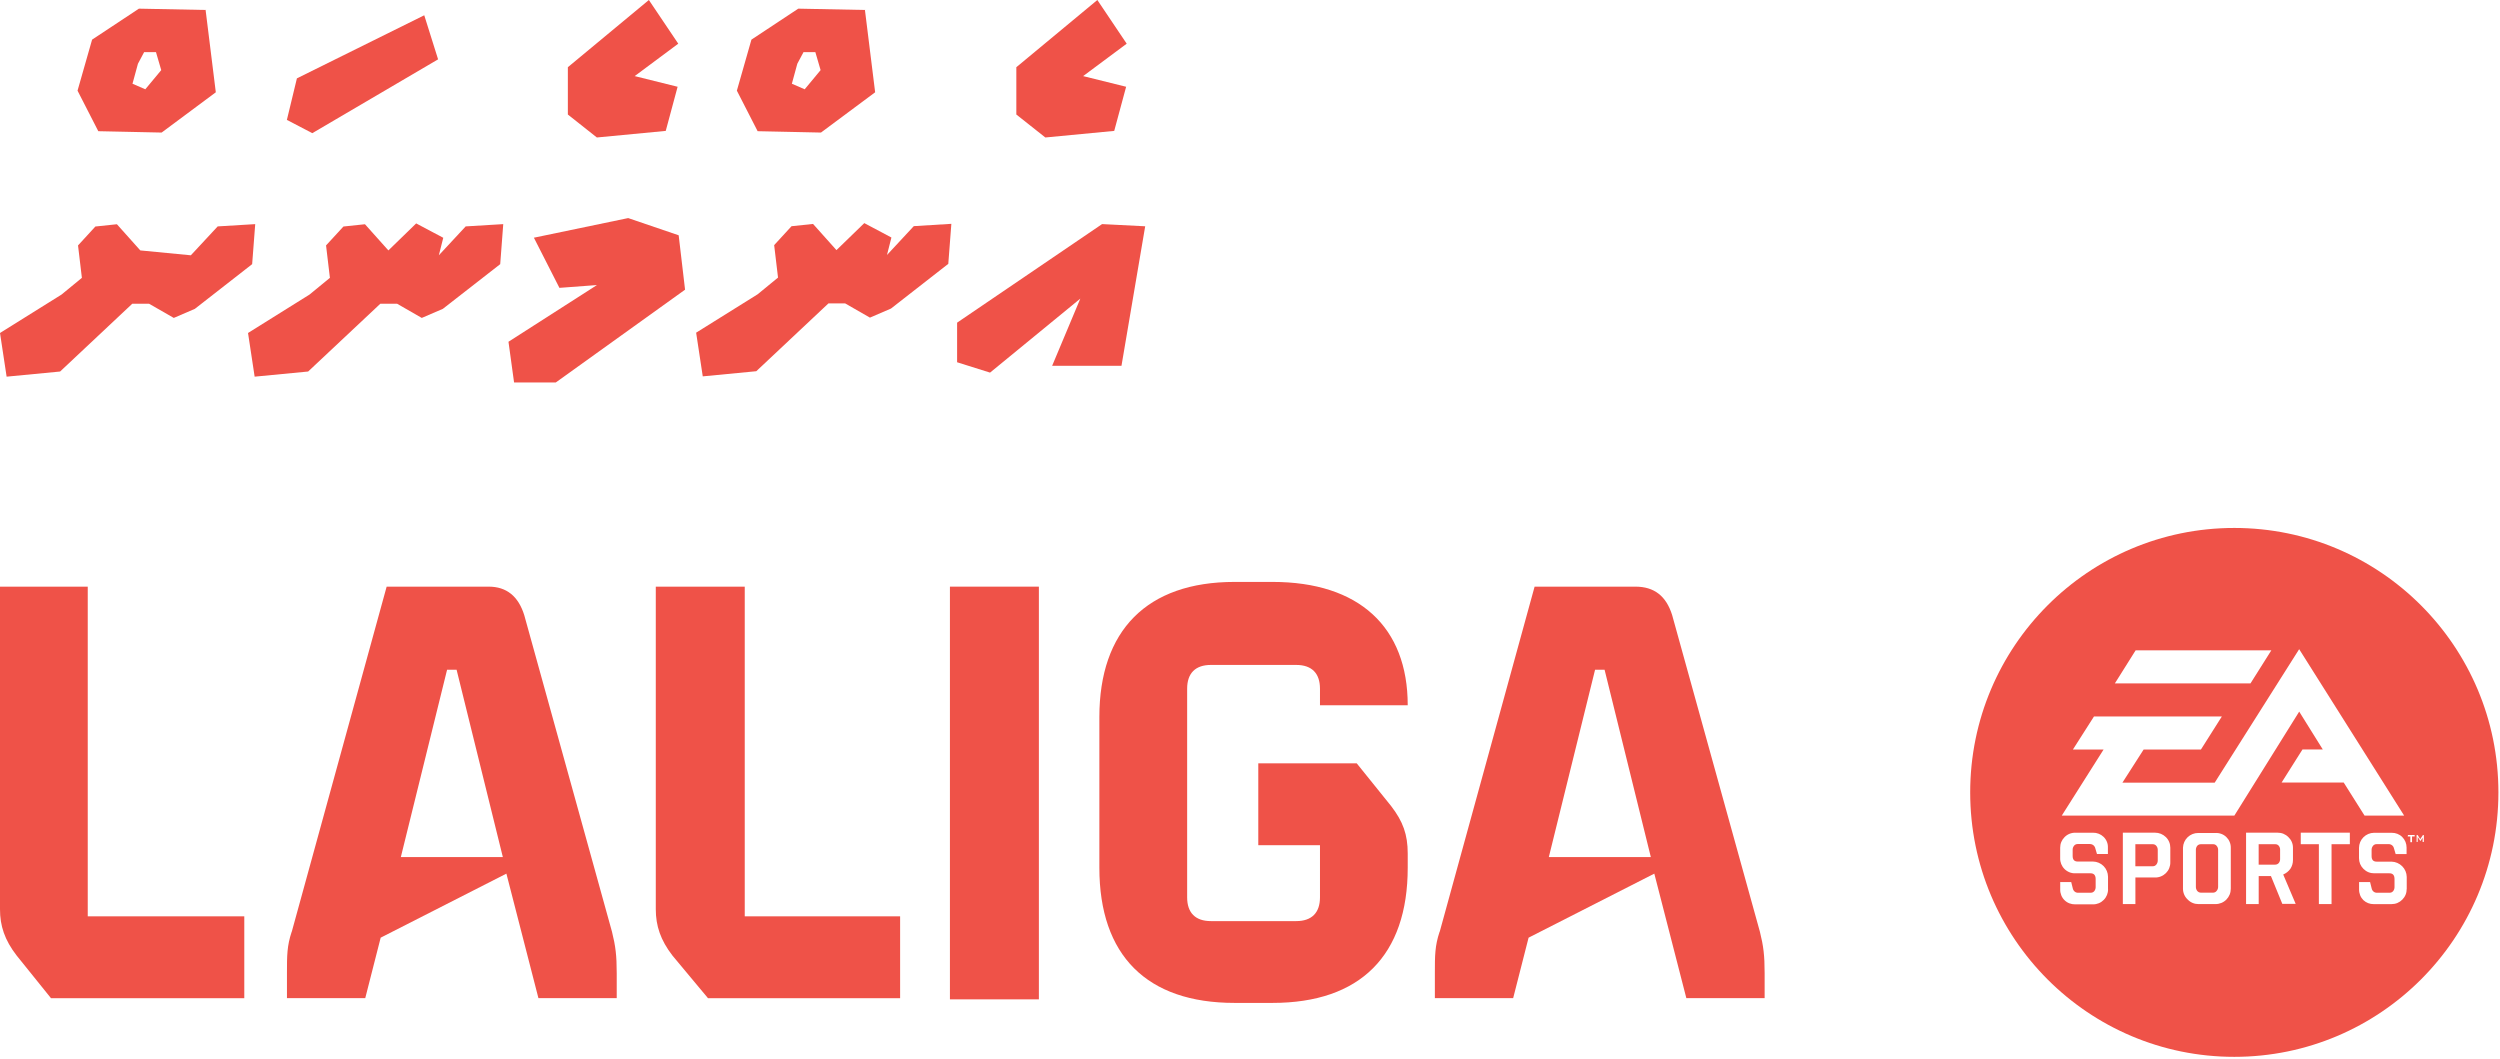 <svg width="661" height="280" viewBox="0 0 661 280" fill="none" xmlns="http://www.w3.org/2000/svg">
<path d="M291.389 59.25L253.059 85.31V95.78L261.769 98.52L285.639 78.95L278.189 96.71H296.519L302.789 59.83L291.389 59.25Z" fill="#EF5248"/>
<path d="M234.519 67.42L235.689 62.8L228.519 58.99L221.159 66.13L214.969 59.21L209.279 59.81L204.689 64.81L205.709 73.39L200.319 77.81L184.059 87.96L185.809 99.51L199.959 98.15L219.039 80.22H223.459L230.009 83.98L235.579 81.58L250.729 69.76L251.539 59.18L241.609 59.79L234.519 67.42Z" fill="#EF5248"/>
<path d="M116.028 67.5L117.198 62.87L110.038 59.07L102.688 66.21L96.498 59.29L90.808 59.89L86.208 64.89L87.228 73.46L81.828 77.89L65.578 88.04L67.328 99.59L81.468 98.23L100.568 80.3H104.978L111.518 84.06L117.088 81.66L132.258 69.84L133.058 59.26L123.128 59.86L116.028 67.5Z" fill="#EF5248"/>
<path d="M50.46 67.5L37.1 66.21L30.91 59.29L25.22 59.89L20.63 64.89L21.65 73.46L16.26 77.89L0 88.04L1.75 99.59L15.89 98.23L34.98 80.3H39.4L45.95 84.06L51.52 81.66L66.67 69.84L67.48 59.26L57.56 59.86L50.46 67.5Z" fill="#EF5248"/>
<path d="M166.091 57.66L141.161 62.85L147.911 76.11L157.831 75.37L134.441 90.36L135.921 101.13H146.941L181.131 76.59L179.441 62.21L166.091 57.66Z" fill="#EF5248"/>
<path d="M115.832 15.689L112.172 4.039L78.502 20.719L75.852 31.699L82.572 35.209L115.832 15.689Z" fill="#EF5248"/>
<path d="M217.078 35.039L231.388 24.399L228.688 2.639L211.058 2.289L198.678 10.479L194.828 23.969L200.318 34.689L217.068 35.049L217.078 35.039ZM209.368 22.139L210.808 16.859L212.448 13.779H215.578L216.968 18.539L212.758 23.609L209.368 22.139Z" fill="#EF5248"/>
<path d="M176.021 34.61L179.161 22.94L167.811 20.12L179.331 11.55L171.561 0L150.141 17.77V30.28L157.811 36.35L176.021 34.61Z" fill="#EF5248"/>
<path d="M294.599 34.61L297.749 22.94L286.379 20.12L297.899 11.55L290.139 0L268.719 17.77V30.28L276.389 36.35L294.599 34.61Z" fill="#EF5248"/>
<path d="M42.75 35.039L57.06 24.399L54.36 2.639L36.73 2.289L24.35 10.479L20.5 23.969L25.99 34.689L42.74 35.049L42.75 35.039ZM35.03 22.139L36.47 16.859L38.11 13.779H41.24L42.63 18.539L38.42 23.609L35.03 22.139Z" fill="#EF5248"/>
<path d="M602.52 223.64C602.41 223.5 602.26 223.39 602.09 223.31C601.92 223.23 601.75 223.2 601.56 223.21H597.19V228.61H601.56C601.74 228.61 601.92 228.58 602.08 228.5C602.24 228.42 602.39 228.32 602.51 228.18C602.76 227.87 602.88 227.47 602.86 227.07V224.74C602.89 224.34 602.76 223.94 602.51 223.63L602.52 223.64ZM602.52 223.64C602.41 223.5 602.26 223.39 602.09 223.31C601.92 223.23 601.75 223.2 601.56 223.21H597.19V228.61H601.56C601.74 228.61 601.92 228.58 602.08 228.5C602.24 228.42 602.39 228.32 602.51 228.18C602.76 227.87 602.88 227.47 602.86 227.07V224.74C602.89 224.34 602.76 223.94 602.51 223.63L602.52 223.64ZM570.11 223.64C570 223.5 569.85 223.39 569.68 223.31C569.51 223.23 569.34 223.2 569.15 223.21H564.59V229.04H569.15C569.33 229.04 569.51 229.01 569.68 228.94C569.84 228.86 569.99 228.75 570.11 228.61C570.37 228.29 570.51 227.89 570.5 227.48V224.74C570.52 224.34 570.39 223.94 570.11 223.64ZM586.09 223.64C585.97 223.5 585.83 223.39 585.66 223.31C585.49 223.23 585.32 223.2 585.13 223.21H581.93C581.74 223.21 581.56 223.24 581.39 223.31C581.22 223.38 581.07 223.49 580.94 223.64C580.7 223.96 580.57 224.35 580.59 224.75V234.46C580.58 234.85 580.7 235.24 580.94 235.55C581.06 235.7 581.21 235.82 581.38 235.9C581.55 235.98 581.74 236.02 581.93 236.02H585.13C585.31 236.02 585.5 235.98 585.66 235.9C585.83 235.82 585.97 235.7 586.08 235.55C586.34 235.25 586.48 234.86 586.47 234.46V224.75C586.49 224.34 586.35 223.95 586.08 223.64H586.09ZM602.52 223.64C602.41 223.5 602.26 223.39 602.09 223.31C601.92 223.23 601.75 223.2 601.56 223.21H597.19V228.61H601.56C601.74 228.61 601.92 228.58 602.08 228.5C602.24 228.42 602.39 228.32 602.51 228.18C602.76 227.87 602.88 227.47 602.86 227.07V224.74C602.89 224.34 602.76 223.94 602.51 223.63L602.52 223.64ZM602.52 223.64C602.41 223.5 602.26 223.39 602.09 223.31C601.92 223.23 601.75 223.2 601.56 223.21H597.19V228.61H601.56C601.74 228.61 601.92 228.58 602.08 228.5C602.24 228.42 602.39 228.32 602.51 228.18C602.76 227.87 602.88 227.47 602.86 227.07V224.74C602.89 224.34 602.76 223.94 602.51 223.63L602.52 223.64ZM586.09 223.64C585.97 223.5 585.83 223.39 585.66 223.31C585.49 223.23 585.32 223.2 585.13 223.21H581.93C581.74 223.21 581.56 223.24 581.39 223.31C581.22 223.38 581.07 223.49 580.94 223.64C580.7 223.96 580.57 224.35 580.59 224.75V234.46C580.58 234.85 580.7 235.24 580.94 235.55C581.06 235.7 581.21 235.82 581.38 235.9C581.55 235.98 581.74 236.02 581.93 236.02H585.13C585.31 236.02 585.5 235.98 585.66 235.9C585.83 235.82 585.97 235.7 586.08 235.55C586.34 235.25 586.48 234.86 586.47 234.46V224.75C586.49 224.34 586.35 223.95 586.08 223.64H586.09ZM570.11 223.64C570 223.5 569.85 223.39 569.68 223.31C569.51 223.23 569.34 223.2 569.15 223.21H564.59V229.04H569.15C569.33 229.04 569.51 229.01 569.68 228.94C569.84 228.86 569.99 228.75 570.11 228.61C570.37 228.29 570.51 227.89 570.5 227.48V224.74C570.52 224.34 570.39 223.94 570.11 223.64ZM570.11 223.64C570 223.5 569.85 223.39 569.68 223.31C569.51 223.23 569.34 223.2 569.15 223.21H564.59V229.04H569.15C569.33 229.04 569.51 229.01 569.68 228.94C569.84 228.86 569.99 228.75 570.11 228.61C570.37 228.29 570.51 227.89 570.5 227.48V224.74C570.52 224.34 570.39 223.94 570.11 223.64ZM586.09 223.64C585.97 223.5 585.83 223.39 585.66 223.31C585.49 223.23 585.32 223.2 585.13 223.21H581.93C581.74 223.21 581.56 223.24 581.39 223.31C581.22 223.38 581.07 223.49 580.94 223.64C580.7 223.96 580.57 224.35 580.59 224.75V234.46C580.58 234.85 580.7 235.24 580.94 235.55C581.06 235.7 581.21 235.82 581.38 235.9C581.55 235.98 581.74 236.02 581.93 236.02H585.13C585.31 236.02 585.5 235.98 585.66 235.9C585.83 235.82 585.97 235.7 586.08 235.55C586.34 235.25 586.48 234.86 586.47 234.46V224.75C586.49 224.34 586.35 223.95 586.08 223.64H586.09ZM602.52 223.64C602.41 223.5 602.26 223.39 602.09 223.31C601.92 223.23 601.75 223.2 601.56 223.21H597.19V228.61H601.56C601.74 228.61 601.92 228.58 602.08 228.5C602.24 228.42 602.39 228.32 602.51 228.18C602.76 227.87 602.88 227.47 602.86 227.07V224.74C602.89 224.34 602.76 223.94 602.51 223.63L602.52 223.64ZM602.52 223.64C602.41 223.5 602.26 223.39 602.09 223.31C601.92 223.23 601.75 223.2 601.56 223.21H597.19V228.61H601.56C601.74 228.61 601.92 228.58 602.08 228.5C602.24 228.42 602.39 228.32 602.51 228.18C602.76 227.87 602.88 227.47 602.86 227.07V224.74C602.89 224.34 602.76 223.94 602.51 223.63L602.52 223.64ZM586.09 223.64C585.97 223.5 585.83 223.39 585.66 223.31C585.49 223.23 585.32 223.2 585.13 223.21H581.93C581.74 223.21 581.56 223.24 581.39 223.31C581.22 223.38 581.07 223.49 580.94 223.64C580.7 223.96 580.57 224.35 580.59 224.75V234.46C580.58 234.85 580.7 235.24 580.94 235.55C581.06 235.7 581.21 235.82 581.38 235.9C581.55 235.98 581.74 236.02 581.93 236.02H585.13C585.31 236.02 585.5 235.98 585.66 235.9C585.83 235.82 585.97 235.7 586.08 235.55C586.34 235.25 586.48 234.86 586.47 234.46V224.75C586.49 224.34 586.35 223.95 586.08 223.64H586.09ZM570.11 223.64C570 223.5 569.85 223.39 569.68 223.31C569.51 223.23 569.34 223.2 569.15 223.21H564.59V229.04H569.15C569.33 229.04 569.51 229.01 569.68 228.94C569.84 228.86 569.99 228.75 570.11 228.61C570.37 228.29 570.51 227.89 570.5 227.48V224.74C570.52 224.34 570.39 223.94 570.11 223.64ZM570.11 223.64C570 223.5 569.85 223.39 569.68 223.31C569.51 223.23 569.34 223.2 569.15 223.21H564.59V229.04H569.15C569.33 229.04 569.51 229.01 569.68 228.94C569.84 228.86 569.99 228.75 570.11 228.61C570.37 228.29 570.51 227.89 570.5 227.48V224.74C570.52 224.34 570.39 223.94 570.11 223.64ZM586.09 223.64C585.97 223.5 585.83 223.39 585.66 223.31C585.49 223.23 585.32 223.2 585.13 223.21H581.93C581.74 223.21 581.56 223.24 581.39 223.31C581.22 223.38 581.07 223.49 580.94 223.64C580.7 223.96 580.57 224.35 580.59 224.75V234.46C580.58 234.85 580.7 235.24 580.94 235.55C581.06 235.7 581.21 235.82 581.38 235.9C581.55 235.98 581.74 236.02 581.93 236.02H585.13C585.31 236.02 585.5 235.98 585.66 235.9C585.83 235.82 585.97 235.7 586.08 235.55C586.34 235.25 586.48 234.86 586.47 234.46V224.75C586.49 224.34 586.35 223.95 586.08 223.64H586.09ZM602.52 223.64C602.41 223.5 602.26 223.39 602.09 223.31C601.92 223.23 601.75 223.2 601.56 223.21H597.19V228.61H601.56C601.74 228.61 601.92 228.58 602.08 228.5C602.24 228.42 602.39 228.32 602.51 228.18C602.76 227.87 602.88 227.47 602.86 227.07V224.74C602.89 224.34 602.76 223.94 602.51 223.63L602.52 223.64ZM602.52 223.64C602.41 223.5 602.26 223.39 602.09 223.31C601.92 223.23 601.75 223.2 601.56 223.21H597.19V228.61H601.56C601.74 228.61 601.92 228.58 602.08 228.5C602.24 228.42 602.39 228.32 602.51 228.18C602.76 227.87 602.88 227.47 602.86 227.07V224.74C602.89 224.34 602.76 223.94 602.51 223.63L602.52 223.64ZM586.09 223.64C585.97 223.5 585.83 223.39 585.66 223.31C585.49 223.23 585.32 223.2 585.13 223.21H581.93C581.74 223.21 581.56 223.24 581.39 223.31C581.22 223.38 581.07 223.49 580.94 223.64C580.7 223.96 580.57 224.35 580.59 224.75V234.46C580.58 234.85 580.7 235.24 580.94 235.55C581.06 235.7 581.21 235.82 581.38 235.9C581.55 235.98 581.74 236.02 581.93 236.02H585.13C585.31 236.02 585.5 235.98 585.66 235.9C585.83 235.82 585.97 235.7 586.08 235.55C586.34 235.25 586.48 234.86 586.47 234.46V224.75C586.49 224.34 586.35 223.95 586.08 223.64H586.09ZM570.11 223.64C570 223.5 569.85 223.39 569.68 223.31C569.51 223.23 569.34 223.2 569.15 223.21H564.59V229.04H569.15C569.33 229.04 569.51 229.01 569.68 228.94C569.84 228.86 569.99 228.75 570.11 228.61C570.37 228.29 570.51 227.89 570.5 227.48V224.74C570.52 224.34 570.39 223.94 570.11 223.64ZM590.75 139.59C552.19 139.59 520.92 170.89 520.92 209.51C520.92 248.13 552.18 279.43 590.75 279.43C629.32 279.43 660.58 248.12 660.58 209.51C660.58 170.9 629.32 139.59 590.75 139.59ZM564.66 171.95H600.54L595.03 180.69H559.17L564.66 171.95ZM557.37 235.1C557.38 235.63 557.28 236.15 557.09 236.63C556.89 237.12 556.6 237.56 556.23 237.93C555.86 238.31 555.42 238.61 554.94 238.81C554.45 239.01 553.93 239.12 553.4 239.11H548.67C548.15 239.12 547.63 239.03 547.14 238.84C546.65 238.65 546.21 238.36 545.84 237.99C545.47 237.62 545.18 237.18 544.99 236.69C544.8 236.2 544.7 235.68 544.72 235.16V233.22H547.63L548.06 234.95C548.14 235.28 548.33 235.57 548.6 235.78C548.87 235.98 549.21 236.07 549.55 236.04H552.75C552.94 236.05 553.13 236.01 553.3 235.94C553.47 235.86 553.62 235.75 553.74 235.6C553.98 235.28 554.11 234.89 554.09 234.49V232.43C554.09 231.42 553.64 230.9 552.75 230.9H548.73C548.2 230.92 547.67 230.83 547.17 230.63C546.67 230.43 546.23 230.14 545.85 229.76C545.47 229.38 545.18 228.93 544.98 228.44C544.79 227.94 544.69 227.41 544.71 226.88V224.16C544.71 223.63 544.8 223.12 545 222.63C545.2 222.15 545.5 221.71 545.87 221.34C546.24 220.96 546.68 220.66 547.17 220.46C547.66 220.26 548.19 220.16 548.72 220.17H553.39C553.91 220.16 554.42 220.25 554.9 220.44C555.38 220.63 555.82 220.91 556.19 221.27C556.57 221.64 556.86 222.07 557.06 222.56C557.26 223.04 557.35 223.57 557.33 224.09V225.8H554.44L553.99 224.27C553.91 223.94 553.72 223.65 553.45 223.45C553.18 223.25 552.85 223.15 552.51 223.16H549.35C549.16 223.16 548.98 223.19 548.81 223.27C548.64 223.35 548.49 223.46 548.38 223.61C548.12 223.93 547.99 224.33 548.01 224.73V226.32C548.01 227.31 548.46 227.79 549.35 227.79H553.38C554.44 227.81 555.45 228.24 556.19 228.99C556.93 229.74 557.35 230.76 557.36 231.81V235.09L557.37 235.1ZM573.83 228.01C573.84 228.54 573.74 229.06 573.54 229.55C573.34 230.04 573.04 230.48 572.67 230.85C572.29 231.22 571.85 231.52 571.35 231.72C570.86 231.92 570.33 232.02 569.8 232.01H564.6V239.04H561.28V220.16H569.79C570.32 220.16 570.85 220.26 571.34 220.46C571.83 220.66 572.28 220.96 572.66 221.33C573.03 221.69 573.33 222.13 573.53 222.61C573.73 223.09 573.83 223.61 573.83 224.13V228.01ZM589.82 234.98C589.82 235.51 589.72 236.04 589.52 236.53C589.32 237.02 589.02 237.47 588.65 237.85C588.28 238.23 587.83 238.53 587.34 238.73C586.85 238.93 586.32 239.04 585.79 239.04H581.29C580.76 239.04 580.23 238.95 579.74 238.74C579.25 238.54 578.8 238.23 578.44 237.85C578.04 237.48 577.72 237.04 577.51 236.55C577.29 236.05 577.18 235.52 577.18 234.98V224.12C577.22 223.07 577.66 222.08 578.41 221.36C579.16 220.64 580.17 220.23 581.21 220.24H585.71C586.24 220.21 586.78 220.28 587.29 220.47C587.8 220.65 588.25 220.94 588.64 221.31C589.02 221.68 589.32 222.11 589.52 222.6C589.72 223.08 589.83 223.6 589.82 224.13V234.99V234.98ZM545.13 215.65L556.19 198.17H548.08L553.65 189.43H587.46L581.93 198.17H566.78L561.17 206.93H585.57L607.9 171.64L635.66 215.65H625.19L619.68 206.91H603.25L608.78 198.15H614.14L607.91 188.15L590.76 215.65H545.14H545.13ZM603.45 239L600.44 231.64H597.2V239.04H593.86V220.16H602.2C602.73 220.16 603.25 220.25 603.74 220.45C604.22 220.65 604.67 220.95 605.04 221.32C605.42 221.68 605.73 222.11 605.94 222.59C606.15 223.07 606.26 223.59 606.26 224.11V227.41C606.26 228.24 606.02 229.05 605.56 229.74C605.08 230.39 604.43 230.9 603.68 231.22L606.98 238.99H603.45V239ZM621.29 223.21H616.46V239.04H613.11V223.21H608.32V220.16H621.3V223.21H621.29ZM636.33 235.02C636.33 235.55 636.24 236.07 636.04 236.56C635.84 237.05 635.54 237.49 635.17 237.86C634.8 238.24 634.36 238.54 633.87 238.75C633.38 238.95 632.85 239.05 632.32 239.05H627.61C626.6 239.07 625.62 238.69 624.88 238C624.51 237.63 624.21 237.19 624.02 236.7C623.83 236.21 623.73 235.69 623.74 235.16V233.22H626.65L627.08 234.95C627.15 235.28 627.35 235.57 627.62 235.78C627.89 235.98 628.23 236.07 628.57 236.04H631.77C631.96 236.05 632.15 236.01 632.32 235.94C632.49 235.86 632.64 235.75 632.76 235.6C633 235.28 633.13 234.89 633.11 234.49V232.43C633.11 231.42 632.68 230.9 631.77 230.9H627.75C627.22 230.9 626.7 230.81 626.21 230.61C625.72 230.41 625.28 230.11 624.91 229.74C624.53 229.37 624.23 228.93 624.02 228.44C623.82 227.95 623.72 227.42 623.72 226.89V224.17C623.73 223.12 624.15 222.11 624.89 221.37C625.63 220.63 626.63 220.2 627.68 220.19H632.34C632.86 220.18 633.38 220.27 633.86 220.46C634.34 220.65 634.78 220.93 635.15 221.3C635.52 221.67 635.81 222.11 636.01 222.59C636.2 223.07 636.3 223.59 636.3 224.11V225.82H633.41L632.96 224.29C632.88 223.96 632.7 223.67 632.43 223.47C632.16 223.27 631.83 223.17 631.49 223.19H628.39C628.2 223.19 628.02 223.22 627.85 223.3C627.68 223.38 627.53 223.49 627.42 223.64C627.16 223.96 627.03 224.36 627.05 224.76V226.35C627.05 227.34 627.5 227.82 628.39 227.82H632.33C633.39 227.85 634.39 228.28 635.14 229.03C635.89 229.78 636.32 230.79 636.34 231.85V235.06L636.33 235.02ZM638.44 221.17H637.74V222.68H637.29V221.17H636.59L636.67 220.78H638.44V221.17ZM640.54 222.61V221.49L639.96 222.38L639.36 221.46C639.24 221.4 639.24 221.19 639.24 221.27V222.61H638.95V220.79H639.24L639.9 221.88L640.62 220.79H640.87V222.61H640.54ZM602.09 223.31C601.92 223.23 601.75 223.2 601.56 223.21H597.19V228.61H601.56C601.74 228.61 601.92 228.58 602.08 228.5C602.24 228.42 602.39 228.32 602.51 228.18C602.76 227.87 602.88 227.47 602.86 227.07V224.74C602.89 224.34 602.76 223.94 602.51 223.63C602.4 223.49 602.25 223.38 602.08 223.3L602.09 223.31ZM585.66 223.31C585.49 223.23 585.32 223.2 585.13 223.21H581.93C581.74 223.21 581.56 223.24 581.39 223.31C581.22 223.38 581.07 223.49 580.94 223.64C580.7 223.96 580.57 224.35 580.59 224.75V234.46C580.58 234.85 580.7 235.24 580.94 235.55C581.06 235.7 581.21 235.82 581.38 235.9C581.55 235.98 581.74 236.02 581.93 236.02H585.13C585.31 236.02 585.5 235.98 585.66 235.9C585.83 235.82 585.97 235.7 586.08 235.55C586.34 235.25 586.48 234.86 586.47 234.46V224.75C586.49 224.34 586.35 223.95 586.08 223.64C585.96 223.5 585.82 223.39 585.65 223.31H585.66ZM569.69 223.31C569.52 223.23 569.35 223.2 569.16 223.21H564.6V229.04H569.16C569.34 229.04 569.52 229.01 569.69 228.94C569.85 228.86 570 228.75 570.12 228.61C570.38 228.29 570.52 227.89 570.51 227.48V224.74C570.52 224.34 570.39 223.94 570.12 223.63C570.01 223.49 569.86 223.38 569.69 223.3V223.31ZM570.11 223.64C570 223.5 569.85 223.39 569.68 223.31C569.51 223.23 569.34 223.2 569.15 223.21H564.59V229.04H569.15C569.33 229.04 569.51 229.01 569.68 228.94C569.84 228.86 569.99 228.75 570.11 228.61C570.37 228.29 570.51 227.89 570.5 227.48V224.74C570.52 224.34 570.39 223.94 570.11 223.64ZM586.09 223.64C585.97 223.5 585.83 223.39 585.66 223.31C585.49 223.23 585.32 223.2 585.13 223.21H581.93C581.74 223.21 581.56 223.24 581.39 223.31C581.22 223.38 581.07 223.49 580.94 223.64C580.7 223.96 580.57 224.35 580.59 224.75V234.46C580.58 234.85 580.7 235.24 580.94 235.55C581.06 235.7 581.21 235.82 581.38 235.9C581.55 235.98 581.74 236.02 581.93 236.02H585.13C585.31 236.02 585.5 235.98 585.66 235.9C585.83 235.82 585.97 235.7 586.08 235.55C586.34 235.25 586.48 234.86 586.47 234.46V224.75C586.49 224.34 586.35 223.95 586.08 223.64H586.09ZM602.52 223.64C602.41 223.5 602.26 223.39 602.09 223.31C601.92 223.23 601.75 223.2 601.56 223.21H597.19V228.61H601.56C601.74 228.61 601.92 228.58 602.08 228.5C602.24 228.42 602.39 228.32 602.51 228.18C602.76 227.87 602.88 227.47 602.86 227.07V224.74C602.89 224.34 602.76 223.94 602.51 223.63L602.52 223.64ZM602.52 223.64C602.41 223.5 602.26 223.39 602.09 223.31C601.92 223.23 601.75 223.2 601.56 223.21H597.19V228.61H601.56C601.74 228.61 601.92 228.58 602.08 228.5C602.24 228.42 602.39 228.32 602.51 228.18C602.76 227.87 602.88 227.47 602.86 227.07V224.74C602.89 224.34 602.76 223.94 602.51 223.63L602.52 223.64ZM586.09 223.64C585.97 223.5 585.83 223.39 585.66 223.31C585.49 223.23 585.32 223.2 585.13 223.21H581.93C581.74 223.21 581.56 223.24 581.39 223.31C581.22 223.38 581.07 223.49 580.94 223.64C580.7 223.96 580.57 224.35 580.59 224.75V234.46C580.58 234.85 580.7 235.24 580.94 235.55C581.06 235.7 581.21 235.82 581.38 235.9C581.55 235.98 581.74 236.02 581.93 236.02H585.13C585.31 236.02 585.5 235.98 585.66 235.9C585.83 235.82 585.97 235.7 586.08 235.55C586.34 235.25 586.48 234.86 586.47 234.46V224.75C586.49 224.34 586.35 223.95 586.08 223.64H586.09ZM570.11 223.64C570 223.5 569.85 223.39 569.68 223.31C569.51 223.23 569.34 223.2 569.15 223.21H564.59V229.04H569.15C569.33 229.04 569.51 229.01 569.68 228.94C569.84 228.86 569.99 228.75 570.11 228.61C570.37 228.29 570.51 227.89 570.5 227.48V224.74C570.52 224.34 570.39 223.94 570.11 223.64ZM570.11 223.64C570 223.5 569.85 223.39 569.68 223.31C569.51 223.23 569.34 223.2 569.15 223.21H564.59V229.04H569.15C569.33 229.04 569.51 229.01 569.68 228.94C569.84 228.86 569.99 228.75 570.11 228.61C570.37 228.29 570.51 227.89 570.5 227.48V224.74C570.52 224.34 570.39 223.94 570.11 223.64ZM586.09 223.64C585.97 223.5 585.83 223.39 585.66 223.31C585.49 223.23 585.32 223.2 585.13 223.21H581.93C581.74 223.21 581.56 223.24 581.39 223.31C581.22 223.38 581.07 223.49 580.94 223.64C580.7 223.96 580.57 224.35 580.59 224.75V234.46C580.58 234.85 580.7 235.24 580.94 235.55C581.06 235.7 581.21 235.82 581.38 235.9C581.55 235.98 581.74 236.02 581.93 236.02H585.13C585.31 236.02 585.5 235.98 585.66 235.9C585.83 235.82 585.97 235.7 586.08 235.55C586.34 235.25 586.48 234.86 586.47 234.46V224.75C586.49 224.34 586.35 223.95 586.08 223.64H586.09ZM602.52 223.64C602.41 223.5 602.26 223.39 602.09 223.31C601.92 223.23 601.75 223.2 601.56 223.21H597.19V228.61H601.56C601.74 228.61 601.92 228.58 602.08 228.5C602.24 228.42 602.39 228.32 602.51 228.18C602.76 227.87 602.88 227.47 602.86 227.07V224.74C602.89 224.34 602.76 223.94 602.51 223.63L602.52 223.64ZM602.52 223.64C602.41 223.5 602.26 223.39 602.09 223.31C601.92 223.23 601.75 223.2 601.56 223.21H597.19V228.61H601.56C601.74 228.61 601.92 228.58 602.08 228.5C602.24 228.42 602.39 228.32 602.51 228.18C602.76 227.87 602.88 227.47 602.86 227.07V224.74C602.89 224.34 602.76 223.94 602.51 223.63L602.52 223.64ZM586.09 223.64C585.97 223.5 585.83 223.39 585.66 223.31C585.49 223.23 585.32 223.2 585.13 223.21H581.93C581.74 223.21 581.56 223.24 581.39 223.31C581.22 223.38 581.07 223.49 580.94 223.64C580.7 223.96 580.57 224.35 580.59 224.75V234.46C580.58 234.85 580.7 235.24 580.94 235.55C581.06 235.7 581.21 235.82 581.38 235.9C581.55 235.98 581.74 236.02 581.93 236.02H585.13C585.31 236.02 585.5 235.98 585.66 235.9C585.83 235.82 585.97 235.7 586.08 235.55C586.34 235.25 586.48 234.86 586.47 234.46V224.75C586.49 224.34 586.35 223.95 586.08 223.64H586.09ZM570.11 223.64C570 223.5 569.85 223.39 569.68 223.31C569.51 223.23 569.34 223.2 569.15 223.21H564.59V229.04H569.15C569.33 229.04 569.51 229.01 569.68 228.94C569.84 228.86 569.99 228.75 570.11 228.61C570.37 228.29 570.51 227.89 570.5 227.48V224.74C570.52 224.34 570.39 223.94 570.11 223.64ZM586.09 223.64C585.97 223.5 585.83 223.39 585.66 223.31C585.49 223.23 585.32 223.2 585.13 223.21H581.93C581.74 223.21 581.56 223.24 581.39 223.31C581.22 223.38 581.07 223.49 580.94 223.64C580.7 223.96 580.57 224.35 580.59 224.75V234.46C580.58 234.85 580.7 235.24 580.94 235.55C581.06 235.7 581.21 235.82 581.38 235.9C581.55 235.98 581.74 236.02 581.93 236.02H585.13C585.31 236.02 585.5 235.98 585.66 235.9C585.83 235.82 585.97 235.7 586.08 235.55C586.34 235.25 586.48 234.86 586.47 234.46V224.75C586.49 224.34 586.35 223.95 586.08 223.64H586.09ZM602.52 223.64C602.41 223.5 602.26 223.39 602.09 223.31C601.92 223.23 601.75 223.2 601.56 223.21H597.19V228.61H601.56C601.74 228.61 601.92 228.58 602.08 228.5C602.24 228.42 602.39 228.32 602.51 228.18C602.76 227.87 602.88 227.47 602.86 227.07V224.74C602.89 224.34 602.76 223.94 602.51 223.63L602.52 223.64ZM602.52 223.64C602.41 223.5 602.26 223.39 602.09 223.31C601.92 223.23 601.75 223.2 601.56 223.21H597.19V228.61H601.56C601.74 228.61 601.92 228.58 602.08 228.5C602.24 228.42 602.39 228.32 602.51 228.18C602.76 227.87 602.88 227.47 602.86 227.07V224.74C602.89 224.34 602.76 223.94 602.51 223.63L602.52 223.64ZM586.09 223.64C585.97 223.5 585.83 223.39 585.66 223.31C585.49 223.23 585.32 223.2 585.13 223.21H581.93C581.74 223.21 581.56 223.24 581.39 223.31C581.22 223.38 581.07 223.49 580.94 223.64C580.7 223.96 580.57 224.35 580.59 224.75V234.46C580.58 234.85 580.7 235.24 580.94 235.55C581.06 235.7 581.21 235.82 581.38 235.9C581.55 235.98 581.74 236.02 581.93 236.02H585.13C585.31 236.02 585.5 235.98 585.66 235.9C585.83 235.82 585.97 235.7 586.08 235.55C586.34 235.25 586.48 234.86 586.47 234.46V224.75C586.49 224.34 586.35 223.95 586.08 223.64H586.09Z" fill="#EF5248"/>
<path d="M5.94839e-05 240.399V155.109H23.2V242.279H64.59V263.919H13.48L4.39 252.629C1.24 248.549 -0.01 244.789 5.94839e-05 240.399Z" fill="#EF5248"/>
<path d="M132.951 226.609L120.721 177.069H118.211L105.981 226.609H132.951ZM77.141 246.359L102.231 155.109H129.201C133.901 155.109 137.041 157.619 138.611 162.639L161.811 246.359C162.751 250.119 163.061 252.629 163.061 257.329V263.909H142.361L133.891 230.989L100.651 247.919L96.571 263.909H75.871V257.329C75.871 252.629 75.871 250.119 77.121 246.359H77.141Z" fill="#EF5248"/>
<path d="M173.391 240.399V155.109H196.911V242.279H237.991V263.919H187.191L177.781 252.629C174.641 248.549 173.391 244.789 173.391 240.399Z" fill="#EF5248"/>
<path d="M274.68 155.109H251.16V264.229H274.68V155.109Z" fill="#EF5248"/>
<path d="M290.672 229.429V189.609C290.672 166.719 303.212 153.859 326.422 153.859H336.452C359.342 153.859 372.202 165.779 372.202 186.469H349.002V182.079C349.002 177.999 346.812 175.809 342.732 175.809H320.152C316.072 175.809 313.882 177.999 313.882 182.079V237.269C313.882 241.349 316.072 243.539 320.152 243.539H342.732C346.812 243.539 349.002 241.339 349.002 237.269V223.469H332.692V201.829H358.722L367.812 213.119C370.952 217.199 372.202 220.649 372.202 225.659V229.419C372.202 252.619 359.662 265.169 336.452 265.169H326.422C303.222 265.169 290.672 252.629 290.672 229.419V229.429Z" fill="#EF5248"/>
<path d="M436.479 226.609L424.249 177.069H421.739L409.509 226.609H436.479ZM380.659 246.359L405.749 155.109H432.399C437.419 155.109 440.549 157.619 442.119 162.639L465.319 246.359C466.259 250.119 466.569 252.629 466.569 257.329V263.909H445.869L437.399 230.989L404.159 247.919L400.079 263.909H379.379V257.329C379.379 252.629 379.379 250.119 380.629 246.359H380.659Z" fill="#EF5248"/>
</svg>
